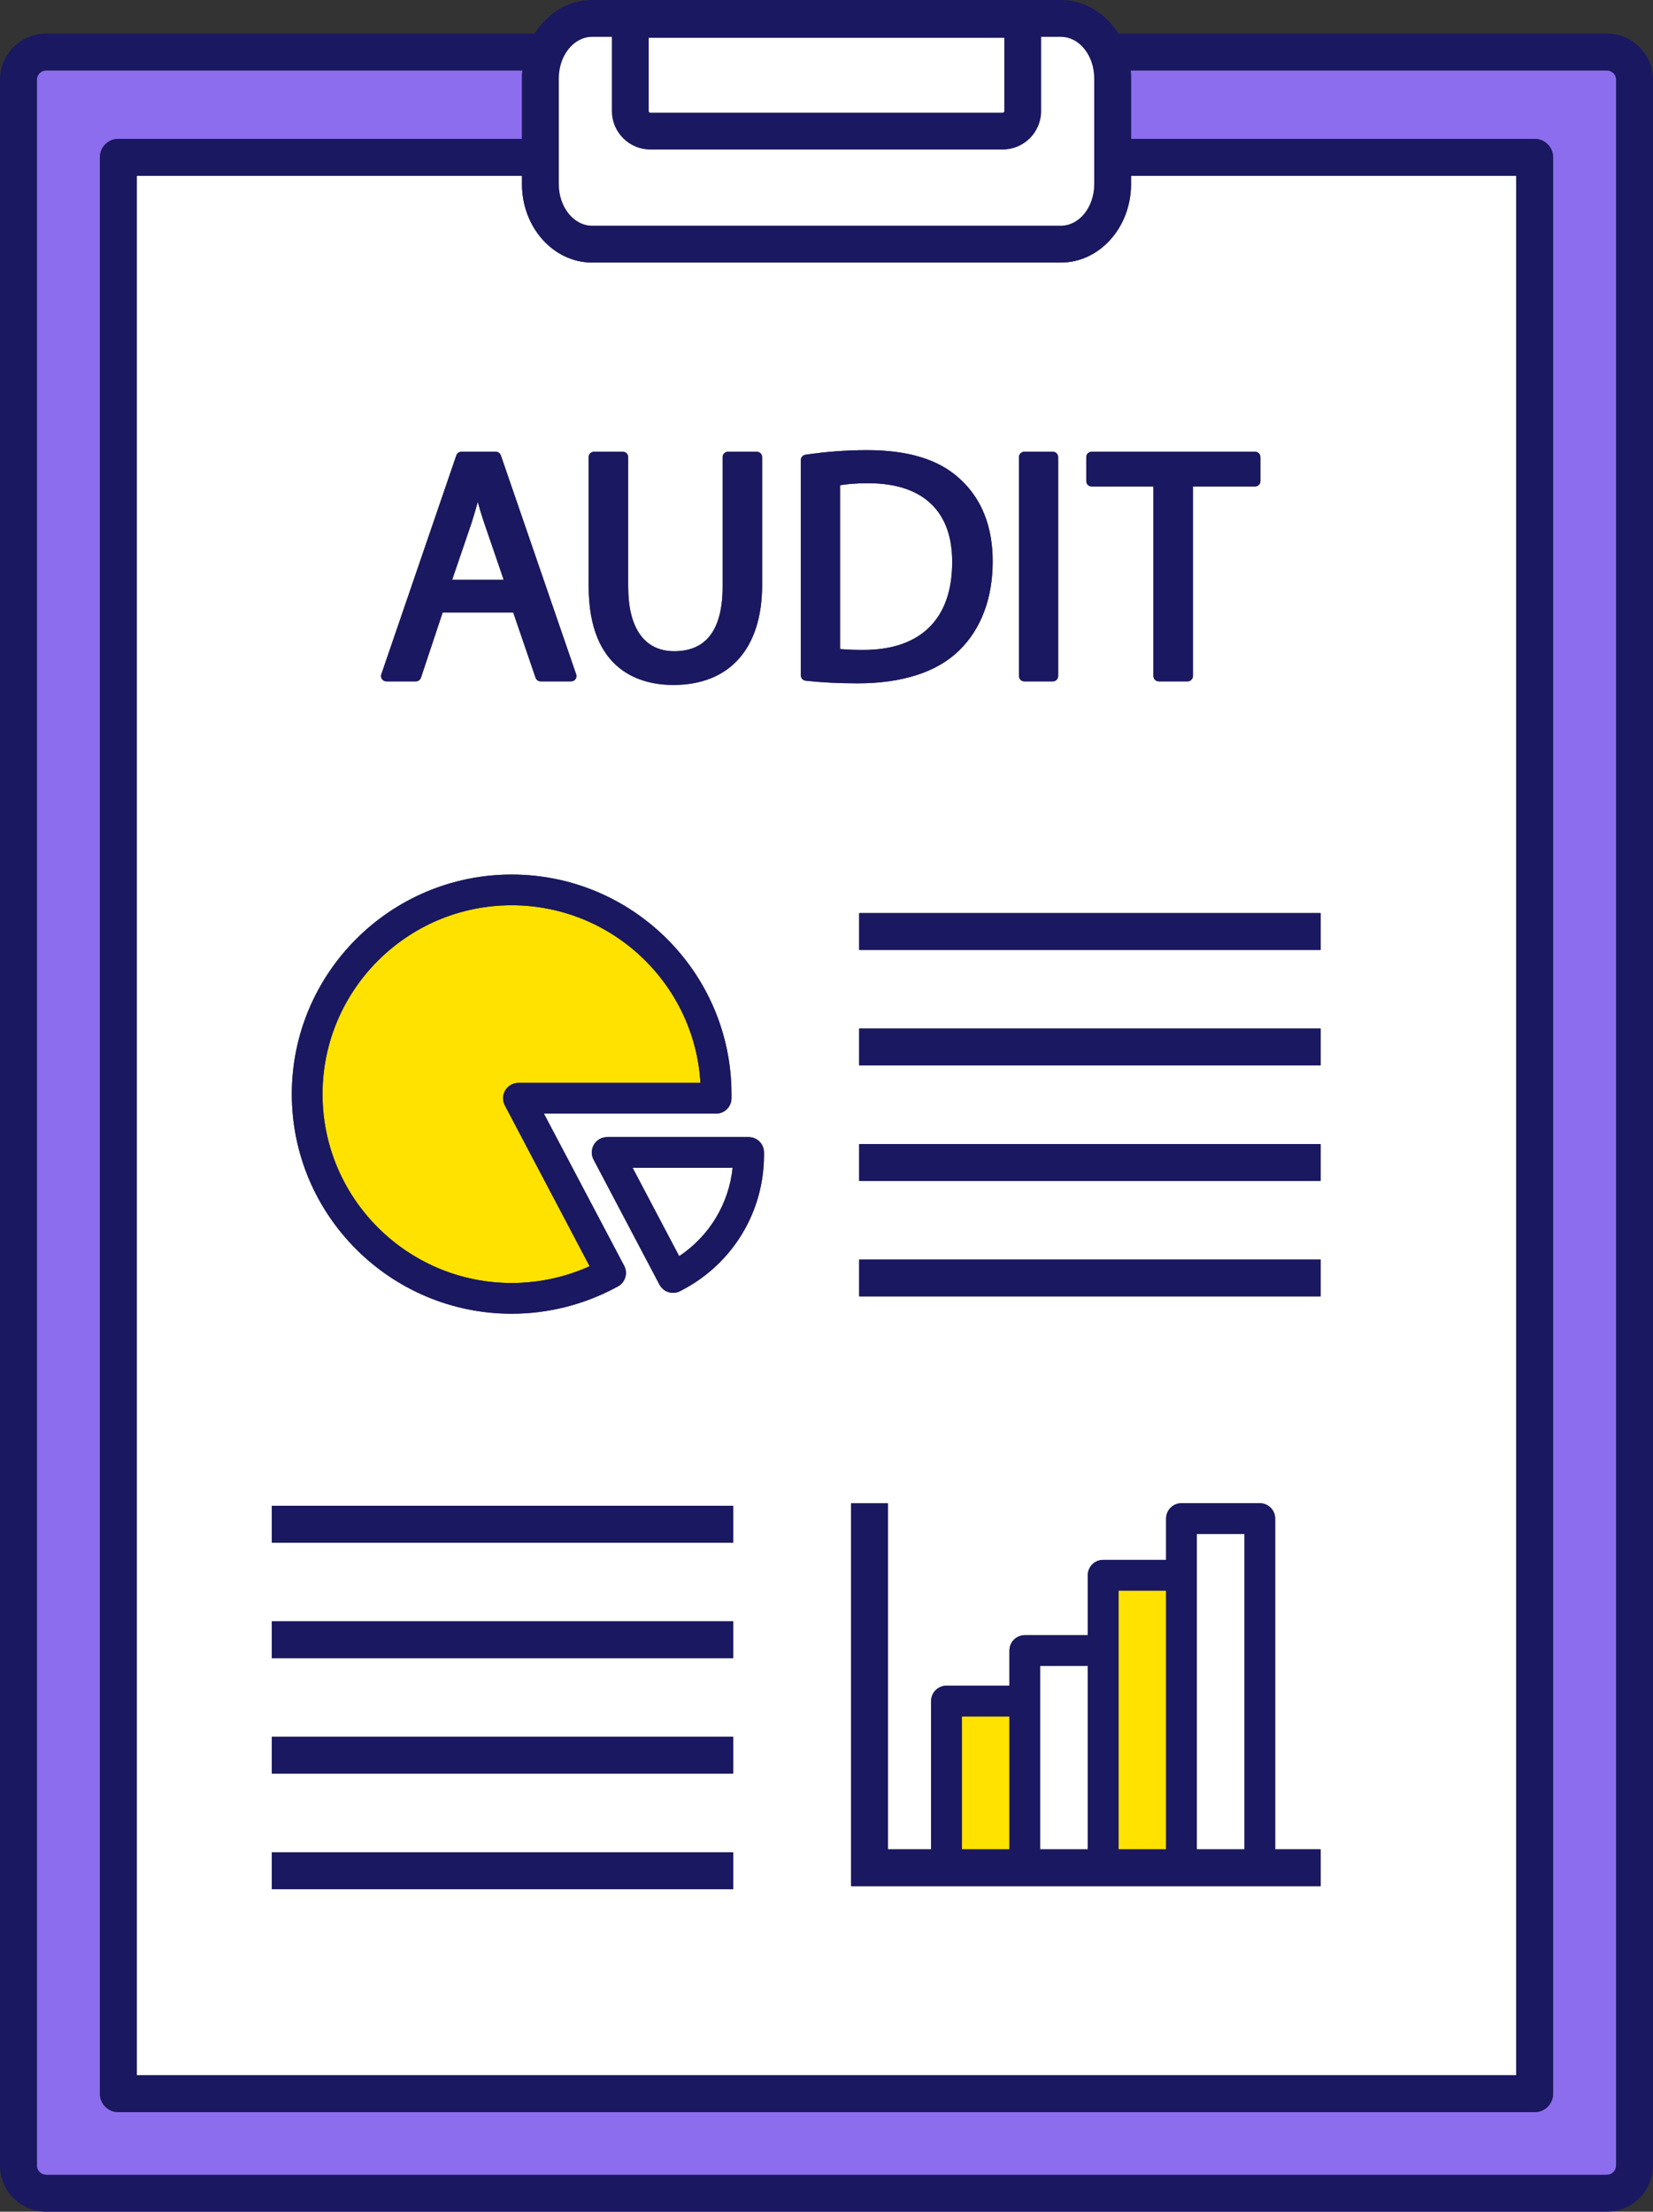 <?xml version="1.0" encoding="UTF-8"?><svg xmlns="http://www.w3.org/2000/svg" xmlns:xlink="http://www.w3.org/1999/xlink" height="3750.0" preserveAspectRatio="xMidYMid meet" version="1.0" viewBox="0.0 0.0 2803.1 3750.0" width="2803.1" zoomAndPan="magnify"><rect x="0.0" y="0.0" width="2803.1" height="3750.0" fill="#333333" stroke="none"/><defs><clipPath id="a"><path d="M 0 0 L 2803.129 0 L 2803.129 3750 L 0 3750 Z M 0 0"/></clipPath></defs><g><g id="change1_1"><path d="M 1977.449 3135.668 L 1977.449 2696.93 L 1896.703 2696.93 L 1896.703 3135.668 L 1977.449 3135.668" fill="#ffe200"/></g><g id="change2_1"><path d="M 2110.281 3135.672 L 2110.281 2600.852 L 2029.531 2600.852 L 2029.531 3135.672 L 2110.281 3135.672" fill="#fff"/></g><g id="change1_2"><path d="M 867.648 2175.383 C 913.281 2175.383 958.598 2165.598 999.859 2146.953 L 856.09 1874.254 C 851.84 1866.184 852.125 1856.48 856.832 1848.652 C 861.543 1840.852 870.004 1836.07 879.133 1836.07 L 1187.781 1836.07 C 1177.859 1668.363 1038.062 1534.93 867.648 1534.93 C 690.816 1534.93 546.945 1678.582 546.945 1855.16 C 546.945 2031.742 690.816 2175.383 867.648 2175.383" fill="#ffe200"/></g><g id="change2_2"><path d="M 1614.645 953.508 C 1614.906 911.703 1603.465 878.945 1580.637 856.059 C 1556.348 831.695 1519.836 819.324 1472.117 819.324 C 1450.688 819.324 1435.086 820.961 1424.516 822.723 L 1424.516 1100.438 C 1436.977 1101.801 1452.738 1101.984 1464.316 1101.984 C 1561.258 1101.984 1614.645 1049.25 1614.645 953.508" fill="#fff"/></g><g id="change2_3"><path d="M 977.027 1143.34 C 977.973 1146.113 977.547 1149.164 975.824 1151.535 C 974.121 1153.906 971.379 1155.324 968.449 1155.324 L 916.812 1155.324 C 912.934 1155.324 909.484 1152.871 908.23 1149.207 L 870.324 1038.551 L 750.625 1038.551 L 713.824 1149.121 C 712.602 1152.828 709.145 1155.324 705.223 1155.324 L 655.215 1155.324 C 652.285 1155.324 649.547 1153.906 647.84 1151.555 C 646.141 1149.164 645.691 1146.113 646.637 1143.359 L 773.832 772.113 C 775.082 768.449 778.531 765.992 782.41 765.992 L 840.738 765.992 C 844.613 765.992 848.059 768.449 849.312 772.09 Z M 998.227 775.035 C 998.227 770.035 1002.285 765.992 1007.297 765.992 L 1056.18 765.992 C 1061.188 765.992 1065.25 770.035 1065.25 775.035 L 1065.25 994.797 C 1065.25 1065.34 1092.996 1104.18 1143.379 1104.18 C 1197.809 1104.18 1225.387 1067.395 1225.387 994.797 L 1225.387 775.035 C 1225.387 770.035 1229.457 765.992 1234.465 765.992 L 1283.336 765.992 C 1288.348 765.992 1292.406 770.035 1292.406 775.035 L 1292.406 991.492 C 1292.406 1099.457 1237.488 1161.383 1141.727 1161.383 C 1088.125 1161.383 998.227 1139.613 998.227 993.719 Z M 1295.535 1958.656 C 1295.535 2054.664 1242.688 2142.121 1157.605 2186.914 L 1153.438 2189.105 C 1149.586 2191.125 1145.445 2192.094 1141.367 2192.094 C 1132.008 2192.094 1122.977 2187.031 1118.309 2178.184 L 1006.535 1966.164 C 1002.285 1958.086 1002.566 1948.375 1007.277 1940.566 C 1011.988 1932.754 1020.457 1927.973 1029.578 1927.973 L 1269.496 1927.965 C 1276.406 1927.965 1283.027 1930.703 1287.906 1935.594 C 1292.797 1940.473 1295.535 1947.094 1295.535 1954.004 Z M 1358.066 779.988 C 1358.066 775.523 1361.348 771.711 1365.785 771.055 C 1400.418 765.863 1435.438 763.238 1469.898 763.238 C 1540.625 763.238 1592.246 779.164 1627.676 811.926 C 1664.605 845.492 1683.348 892.594 1683.348 951.848 C 1683.348 1014.324 1663.785 1066.465 1626.746 1102.613 C 1589.805 1139.23 1530.375 1158.629 1454.887 1158.629 C 1422.297 1158.629 1392.445 1157.125 1366.129 1154.16 C 1361.539 1153.633 1358.066 1149.777 1358.066 1145.184 Z M 1727.926 775.035 C 1727.926 770.035 1731.984 765.992 1736.996 765.992 L 1785.305 765.992 C 1790.316 765.992 1794.375 770.035 1794.375 775.035 L 1794.375 1146.281 C 1794.375 1151.281 1790.316 1155.324 1785.305 1155.324 L 1736.996 1155.324 C 1731.984 1155.324 1727.926 1151.281 1727.926 1146.281 Z M 2239.438 1548.133 L 2239.438 1610.629 L 1456.957 1610.629 L 1456.957 1548.133 Z M 1842.066 775.035 C 1842.066 770.035 1846.137 765.992 1851.145 765.992 L 2128.293 765.992 C 2133.312 765.992 2137.359 770.035 2137.359 775.035 L 2137.359 815.801 C 2137.359 820.777 2133.312 824.844 2128.293 824.844 L 2022.957 824.844 L 2022.957 1146.281 C 2022.957 1151.281 2018.895 1155.324 2013.887 1155.324 L 1965.008 1155.324 C 1959.996 1155.324 1955.938 1151.281 1955.938 1146.281 L 1955.938 824.844 L 1851.145 824.844 C 1846.137 824.844 1842.066 820.777 1842.066 815.801 Z M 2239.438 1806.457 L 1456.957 1806.457 L 1456.957 1743.957 L 2239.438 1743.957 Z M 2239.438 2002.285 L 1456.957 2002.285 L 1456.957 1939.785 L 2239.438 1939.785 Z M 2239.438 2198.113 L 1456.957 2198.113 L 1456.957 2135.613 L 2239.438 2135.613 Z M 2239.438 3198.172 L 1443.277 3198.172 L 1443.277 2548.941 L 1505.777 2548.941 L 1505.777 3135.672 L 1578.945 3135.672 L 1578.945 2884.242 C 1578.945 2869.852 1590.605 2858.203 1604.984 2858.203 L 1711.777 2858.203 L 1711.777 2798.57 C 1711.777 2784.191 1723.438 2772.531 1737.816 2772.531 L 1844.605 2772.531 L 1844.605 2670.895 C 1844.605 2656.504 1856.266 2644.852 1870.656 2644.852 L 1977.445 2644.852 L 1977.445 2574.812 C 1977.445 2560.422 1989.105 2548.773 2003.488 2548.773 L 2136.32 2548.773 C 2150.699 2548.773 2162.348 2560.422 2162.348 2574.812 L 2162.348 3135.672 L 2239.438 3135.672 Z M 1243.379 2615.641 L 460.887 2615.641 L 460.887 2553.145 L 1243.379 2553.145 Z M 1243.379 2811.473 L 460.887 2811.473 L 460.887 2748.973 L 1243.379 2748.973 Z M 1243.379 3007.301 L 460.887 3007.301 L 460.887 2944.801 L 1243.379 2944.801 Z M 1243.379 3203.141 L 460.887 3203.141 L 460.887 3140.641 L 1243.379 3140.641 Z M 867.645 1482.863 C 1073.195 1482.863 1240.426 1649.875 1240.426 1855.164 L 1240.426 1862.113 C 1240.426 1876.504 1228.766 1888.152 1214.387 1888.152 L 922.289 1888.152 L 1058.277 2145.926 C 1061.586 2152.055 1062.316 2159.242 1060.297 2165.895 C 1058.277 2172.562 1053.676 2178.133 1047.527 2181.383 L 1041.309 2184.656 C 988.18 2212.664 928.129 2227.473 867.645 2227.473 C 662.086 2227.473 494.863 2060.465 494.863 1855.164 C 494.863 1649.875 662.086 1482.863 867.645 1482.863 Z M 231.902 298.004 L 231.902 3518.711 L 2571.207 3518.711 L 2571.207 298.004 L 1917.977 298.004 L 1917.977 312.277 C 1917.977 385.551 1864.594 445.168 1798.988 445.168 L 1004.137 445.168 C 938.523 445.168 885.148 385.551 885.148 312.277 L 885.148 298.004 L 231.902 298.004" fill="#fff"/></g><g id="change2_4"><path d="M 810.18 850.965 C 806.539 864.141 803.047 875.953 799.379 887.387 L 766.766 983.004 L 854.137 983.004 L 821.594 888.117 C 817.129 875.152 813.465 862.863 810.18 850.965" fill="#fff"/></g><g id="change3_1"><path d="M 78.316 3687.5 L 2724.809 3687.5 C 2733.539 3687.5 2740.621 3680.398 2740.621 3671.68 L 2740.621 135.203 C 2740.621 126.492 2733.539 119.387 2724.809 119.387 L 1917.367 119.387 C 1917.77 123.82 1917.98 128.32 1917.98 132.883 L 1917.98 235.5 L 2602.461 235.5 C 2619.723 235.5 2633.711 249.488 2633.711 266.75 L 2633.711 3549.961 C 2633.711 3567.219 2619.723 3581.211 2602.461 3581.211 L 200.652 3581.211 C 183.391 3581.211 169.402 3567.219 169.402 3549.961 L 169.402 266.75 C 169.402 249.488 183.391 235.5 200.652 235.5 L 885.152 235.5 L 885.152 132.883 C 885.152 128.32 885.359 123.82 885.766 119.387 L 78.316 119.387 C 69.602 119.387 62.5 126.492 62.5 135.203 L 62.5 3671.68 C 62.5 3680.398 69.602 3687.5 78.316 3687.5" fill="#8b6ded"/></g><g id="change1_3"><path d="M 1711.777 2910.281 L 1631.031 2910.281 L 1631.031 3135.672 L 1711.777 3135.672 L 1711.777 2910.281" fill="#ffe200"/></g><g id="change2_5"><path d="M 1151.75 2129.895 C 1202.871 2095.883 1236.035 2041.047 1242.355 1980.031 L 1072.746 1980.043 L 1151.75 2129.895" fill="#fff"/></g><g id="change2_6"><path d="M 1844.605 3135.672 L 1844.605 2824.621 L 1763.863 2824.621 L 1763.863 3135.672 L 1844.605 3135.672" fill="#fff"/></g><g clip-path="url(#a)" id="change4_1"><path d="M 62.5 135.211 C 62.5 126.492 69.602 119.383 78.316 119.383 L 885.766 119.383 C 885.359 123.824 885.152 128.332 885.152 132.891 L 885.152 235.496 L 200.652 235.496 C 183.391 235.496 169.402 249.484 169.402 266.738 L 169.402 3549.961 C 169.402 3567.219 183.391 3581.211 200.652 3581.211 L 2602.473 3581.211 C 2619.727 3581.211 2633.715 3567.219 2633.715 3549.961 L 2633.715 266.738 C 2633.715 249.484 2619.727 235.496 2602.473 235.496 L 1917.977 235.496 L 1917.977 132.891 C 1917.977 128.332 1917.77 123.824 1917.367 119.383 L 2724.797 119.383 C 2733.516 119.383 2740.625 126.492 2740.625 135.211 L 2740.625 3671.68 C 2740.625 3680.398 2733.516 3687.5 2724.797 3687.5 L 78.316 3687.5 C 69.602 3687.5 62.5 3680.398 62.5 3671.68 Z M 1004.137 445.172 L 1798.988 445.172 C 1864.598 445.172 1917.977 385.566 1917.977 312.289 L 1917.977 298.004 L 2571.207 298.004 L 2571.207 3518.711 L 231.902 3518.711 L 231.902 298.004 L 885.152 298.004 L 885.152 312.289 C 885.152 385.566 938.523 445.172 1004.137 445.172 Z M 1004.137 62.512 L 1037.559 62.512 L 1037.559 188.332 C 1037.559 224.293 1066.809 253.555 1102.766 253.555 L 1700.348 253.555 C 1736.309 253.555 1765.559 224.293 1765.559 188.332 L 1765.559 62.512 L 1798.988 62.512 C 1830.137 62.512 1855.477 94.078 1855.477 132.891 L 1855.477 312.289 C 1855.477 351.078 1830.137 382.668 1798.988 382.668 L 1004.137 382.668 C 972.988 382.668 947.652 351.078 947.652 312.289 L 947.652 132.891 C 947.652 94.078 972.988 62.512 1004.137 62.512 Z M 1703.059 188.332 C 1703.059 189.828 1701.836 191.047 1700.348 191.047 L 1102.766 191.047 C 1101.277 191.047 1100.059 189.828 1100.059 188.332 L 1100.059 64.125 L 1703.059 64.125 Z M 78.316 3750 L 2724.797 3750 C 2768 3750 2803.133 3714.859 2803.133 3671.68 L 2803.133 135.211 C 2803.133 92.031 2768 56.898 2724.797 56.898 L 1896.449 56.898 C 1874.918 22.551 1839.285 0.004 1798.988 0.004 L 1004.137 0.004 C 963.836 0.004 928.207 22.551 906.676 56.898 L 78.316 56.898 C 35.137 56.898 0 92.031 0 135.211 L 0 3671.68 C 0 3714.859 35.137 3750 78.316 3750" fill="#1a1861"/></g><g id="change2_7"><path d="M 947.652 132.879 L 947.652 312.277 C 947.652 351.074 972.992 382.656 1004.141 382.656 L 1798.992 382.656 C 1830.141 382.656 1855.48 351.074 1855.48 312.277 L 1855.48 132.879 C 1855.48 94.082 1830.141 62.5 1798.992 62.5 L 1765.559 62.5 L 1765.559 188.328 C 1765.559 224.297 1736.309 253.547 1700.348 253.547 L 1102.77 253.547 C 1066.809 253.547 1037.562 224.297 1037.562 188.328 L 1037.562 62.5 L 1004.141 62.5 C 972.992 62.5 947.652 94.082 947.652 132.879" fill="#fff"/></g><g id="change2_8"><path d="M 1100.062 188.324 C 1100.062 189.816 1101.281 191.039 1102.773 191.039 L 1700.352 191.039 C 1701.84 191.039 1703.062 189.816 1703.062 188.324 L 1703.062 64.113 L 1100.062 64.113 L 1100.062 188.324" fill="#fff"/></g><g id="change4_2"><path d="M 766.766 983.004 L 799.383 887.387 C 803.047 875.965 806.539 864.156 810.184 850.957 C 813.469 862.855 817.129 875.156 821.594 888.102 L 854.137 983.004 Z M 840.742 765.977 L 782.41 765.977 C 778.535 765.977 775.086 768.43 773.836 772.09 L 646.637 1143.355 C 645.695 1146.102 646.145 1149.156 647.844 1151.535 C 649.547 1153.898 652.289 1155.309 655.219 1155.309 L 705.227 1155.309 C 709.148 1155.309 712.602 1152.82 713.828 1149.121 L 750.625 1038.527 L 870.328 1038.527 L 908.238 1149.195 C 909.488 1152.855 912.941 1155.309 916.816 1155.309 L 968.453 1155.309 C 971.383 1155.309 974.125 1153.898 975.828 1151.52 C 977.551 1149.156 977.977 1146.102 977.031 1143.336 L 849.32 772.09 C 848.066 768.43 844.617 765.977 840.742 765.977" fill="#1a1861"/></g><g id="change4_3"><path d="M 1141.73 1161.367 C 1237.492 1161.367 1292.414 1099.453 1292.414 991.48 L 1292.414 775.02 C 1292.414 770.02 1288.352 765.977 1283.344 765.977 L 1234.473 765.977 C 1229.461 765.977 1225.391 770.02 1225.391 775.02 L 1225.391 994.793 C 1225.391 1067.379 1197.812 1104.176 1143.383 1104.176 C 1093.004 1104.176 1065.254 1065.328 1065.254 994.793 L 1065.254 775.02 C 1065.254 770.02 1061.191 765.977 1056.184 765.977 L 1007.301 765.977 C 1002.293 765.977 998.23 770.02 998.23 775.02 L 998.23 993.695 C 998.23 1139.602 1088.133 1161.367 1141.73 1161.367" fill="#1a1861"/></g><g id="change4_4"><path d="M 1424.52 822.715 C 1435.09 820.957 1450.688 819.324 1472.121 819.324 C 1519.84 819.324 1556.352 831.676 1580.641 856.047 C 1603.469 878.934 1614.91 911.695 1614.648 953.492 C 1614.648 1049.234 1561.262 1101.988 1464.32 1101.988 C 1452.738 1101.988 1436.98 1101.785 1424.52 1100.43 Z M 1366.129 1154.156 C 1392.449 1157.125 1422.301 1158.625 1454.891 1158.625 C 1530.379 1158.625 1589.809 1139.223 1626.75 1102.594 C 1663.789 1066.457 1683.352 1014.309 1683.352 951.844 C 1683.352 892.582 1664.609 845.473 1627.68 811.906 C 1592.25 779.16 1540.633 763.238 1469.898 763.238 C 1435.441 763.238 1400.422 765.855 1365.789 771.043 C 1361.352 771.703 1358.07 775.516 1358.07 779.984 L 1358.07 1145.176 C 1358.07 1149.773 1361.539 1153.625 1366.129 1154.156" fill="#1a1861"/></g><g id="change4_5"><path d="M 1737.004 1155.309 L 1785.312 1155.309 C 1790.324 1155.309 1794.383 1151.262 1794.383 1146.266 L 1794.383 775.02 C 1794.383 770.02 1790.324 765.977 1785.312 765.977 L 1737.004 765.977 C 1731.992 765.977 1727.934 770.02 1727.934 775.02 L 1727.934 1146.266 C 1727.934 1151.262 1731.992 1155.309 1737.004 1155.309" fill="#1a1861"/></g><g id="change4_6"><path d="M 1851.156 824.812 L 1955.945 824.812 L 1955.945 1146.266 C 1955.945 1151.262 1960.012 1155.309 1965.008 1155.309 L 2013.887 1155.309 C 2018.902 1155.309 2022.969 1151.262 2022.969 1146.266 L 2022.969 824.812 L 2128.305 824.812 C 2133.32 824.812 2137.367 820.77 2137.367 815.789 L 2137.367 775.02 C 2137.367 770.02 2133.32 765.977 2128.305 765.977 L 1851.156 765.977 C 1846.141 765.977 1842.078 770.02 1842.078 775.02 L 1842.078 815.789 C 1842.078 820.77 1846.141 824.812 1851.156 824.812" fill="#1a1861"/></g><g id="change4_7"><path d="M 867.645 1534.926 C 1038.059 1534.926 1177.859 1668.352 1187.781 1836.066 L 879.129 1836.066 C 870.008 1836.066 861.543 1840.852 856.832 1848.652 C 852.121 1856.484 851.84 1866.18 856.09 1874.258 L 999.859 2146.957 C 958.598 2165.594 913.277 2175.375 867.645 2175.375 C 690.816 2175.375 546.945 2031.734 546.945 1855.164 C 546.945 1678.59 690.816 1534.926 867.645 1534.926 Z M 867.645 2227.477 C 928.133 2227.477 988.18 2212.664 1041.312 2184.652 L 1047.531 2181.383 C 1053.68 2178.129 1058.281 2172.562 1060.301 2165.887 C 1062.32 2159.238 1061.59 2152.047 1058.281 2145.914 L 922.293 1888.156 L 1214.391 1888.156 C 1228.77 1888.156 1240.43 1876.5 1240.43 1862.102 L 1240.43 1855.164 C 1240.43 1649.867 1073.199 1482.848 867.645 1482.848 C 662.09 1482.848 494.863 1649.867 494.863 1855.164 C 494.863 2060.457 662.09 2227.477 867.645 2227.477" fill="#1a1861"/></g><g id="change4_8"><path d="M 1151.746 2129.898 L 1072.742 1980.043 L 1242.355 1980.031 C 1236.031 2041.043 1202.875 2095.883 1151.746 2129.898 Z M 1269.508 1927.953 L 1029.582 1927.965 C 1020.465 1927.965 1011.992 1932.75 1007.285 1940.551 C 1002.574 1948.363 1002.293 1958.078 1006.543 1966.148 L 1118.312 2178.176 C 1122.984 2187.02 1132.016 2192.082 1141.371 2192.082 C 1145.453 2192.082 1149.59 2191.109 1153.445 2189.098 L 1157.613 2186.906 C 1242.691 2142.117 1295.543 2054.66 1295.543 1958.648 L 1295.543 1954 C 1295.543 1947.078 1292.805 1940.461 1287.918 1935.59 C 1283.035 1930.691 1276.418 1927.953 1269.508 1927.953" fill="#1a1861"/></g><g id="change4_9"><path d="M 1456.965 1610.617 L 2239.457 1610.617 L 2239.457 1548.121 L 1456.965 1548.121 L 1456.965 1610.617" fill="#1a1861"/></g><g id="change4_10"><path d="M 1456.965 1806.441 L 2239.457 1806.441 L 2239.457 1743.941 L 1456.965 1743.941 L 1456.965 1806.441" fill="#1a1861"/></g><g id="change4_11"><path d="M 1456.965 2002.277 L 2239.457 2002.277 L 2239.457 1939.777 L 1456.965 1939.777 L 1456.965 2002.277" fill="#1a1861"/></g><g id="change4_12"><path d="M 1456.965 2198.109 L 2239.457 2198.109 L 2239.457 2135.598 L 1456.965 2135.598 L 1456.965 2198.109" fill="#1a1861"/></g><g id="change4_13"><path d="M 460.887 2615.641 L 1243.379 2615.641 L 1243.379 2553.141 L 460.887 2553.141 L 460.887 2615.641" fill="#1a1861"/></g><g id="change4_14"><path d="M 460.887 2811.469 L 1243.379 2811.469 L 1243.379 2748.969 L 460.887 2748.969 L 460.887 2811.469" fill="#1a1861"/></g><g id="change4_15"><path d="M 460.887 3007.301 L 1243.379 3007.301 L 1243.379 2944.801 L 460.887 2944.801 L 460.887 3007.301" fill="#1a1861"/></g><g id="change4_16"><path d="M 460.887 3203.141 L 1243.379 3203.141 L 1243.379 3140.641 L 460.887 3140.641 L 460.887 3203.141" fill="#1a1861"/></g><g id="change4_17"><path d="M 1631.039 2910.277 L 1711.785 2910.277 L 1711.785 3135.668 L 1631.039 3135.668 Z M 1763.883 2824.617 L 1844.613 2824.617 L 1844.613 3135.668 L 1763.883 3135.668 Z M 1896.711 2696.926 L 1977.453 2696.926 L 1977.453 3135.668 L 1896.711 3135.668 Z M 2029.539 2600.848 L 2110.281 2600.848 L 2110.281 3135.668 L 2029.539 3135.668 Z M 2162.367 2574.809 C 2162.367 2560.418 2150.719 2548.766 2136.332 2548.766 L 2003.488 2548.766 C 1989.117 2548.766 1977.453 2560.418 1977.453 2574.809 L 1977.453 2644.848 L 1870.66 2644.848 C 1856.277 2644.848 1844.613 2656.496 1844.613 2670.887 L 1844.613 2772.527 L 1737.82 2772.527 C 1723.449 2772.527 1711.785 2784.188 1711.785 2798.566 L 1711.785 2858.199 L 1604.988 2858.199 C 1590.617 2858.199 1578.953 2869.848 1578.953 2884.238 L 1578.953 3135.668 L 1505.781 3135.668 L 1505.781 2548.938 L 1443.281 2548.938 L 1443.281 3198.168 L 2239.457 3198.168 L 2239.457 3135.668 L 2162.367 3135.668 L 2162.367 2574.809" fill="#1a1861"/></g></g></svg>